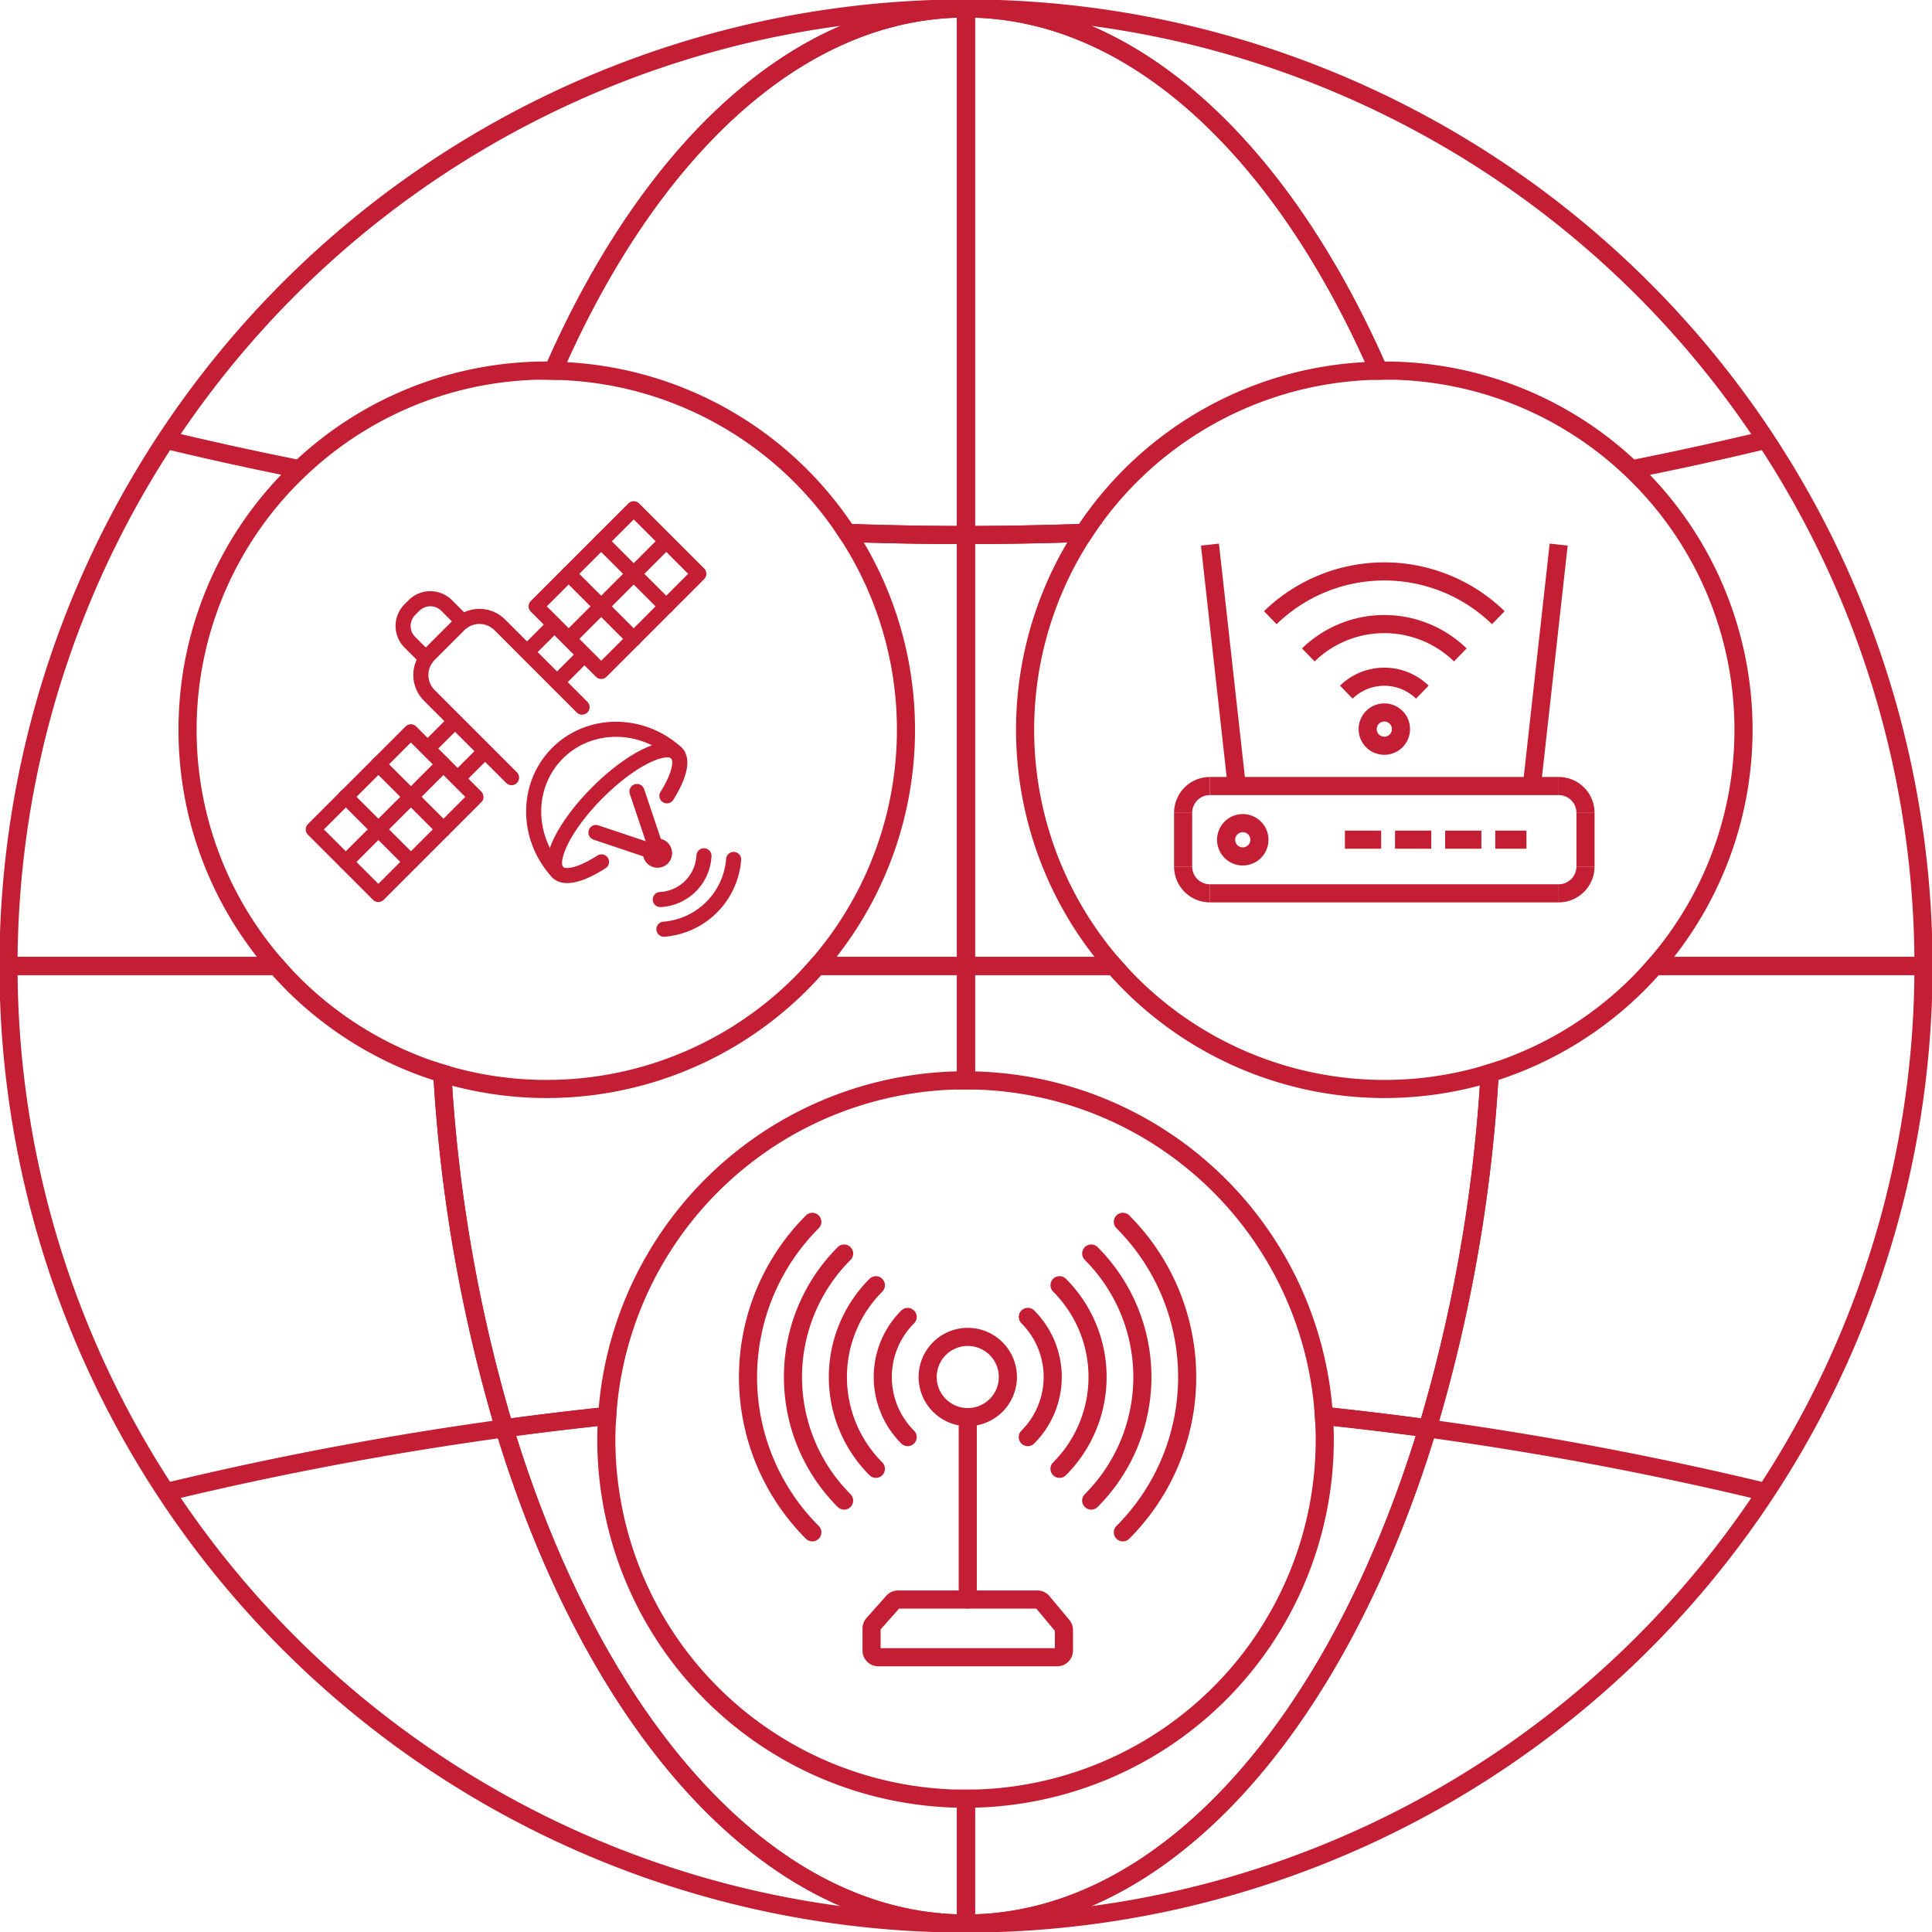 <svg xmlns="http://www.w3.org/2000/svg" xmlns:xlink="http://www.w3.org/1999/xlink" width="320" height="320" viewBox="0 0 320 320">
  <defs>
    <clipPath id="clip-path">
      <rect id="Rectangle_6440" data-name="Rectangle 6440" width="320" height="320" transform="translate(0.354 0.354)" fill="none" stroke="#c31e33" stroke-width="3"/>
    </clipPath>
  </defs>
  <g id="Group_34871" data-name="Group 34871" transform="translate(-0.354 -0.354)">
    <g id="Group_34610" data-name="Group 34610" clip-path="url(#clip-path)">
      <path id="Path_172998" data-name="Path 172998" d="M84.138,258.583a564.676,564.676,0,0,0-56,10.544,564.676,564.676,0,0,1,56-10.544,257.446,257.446,0,0,1-10.282-58.778A59.513,59.513,0,0,1,46.354,182H2v0A158.591,158.591,0,0,0,160.571,340.591C127.654,340.583,99,307.469,84.138,258.583Z" transform="translate(-0.238 -21.646)" fill="none" stroke="#c31e33" stroke-miterlimit="10" stroke-width="3"/>
      <path id="Path_172999" data-name="Path 172999" d="M31.658,121.464A59.309,59.309,0,0,1,50.229,78.3Q39.143,76.1,28.14,73.456q11,2.65,22.088,4.848A59.273,59.273,0,0,1,91.154,61.969c.359,0,.714.021,1.071.027,15.987-36.548,40.658-59.99,68.347-60A158.591,158.591,0,0,0,2,160.59H46.354A59.246,59.246,0,0,1,31.658,121.464Z" transform="translate(-0.238 -0.238)" fill="none" stroke="#c31e33" stroke-miterlimit="10" stroke-width="3"/>
      <path id="Path_173000" data-name="Path 173000" d="M182,2h0Z" transform="translate(-21.646 -0.238)" fill="none" stroke="#c31e33" stroke-miterlimit="10" stroke-width="3"/>
      <path id="Path_173001" data-name="Path 173001" d="M296.085,182a59.515,59.515,0,0,1-27.352,17.765,257.292,257.292,0,0,1-10.292,58.82,564.481,564.481,0,0,1,56,10.544,564.481,564.481,0,0,0-56-10.544c-14.868,48.888-43.525,82-76.444,82.008h0A158.592,158.592,0,0,0,340.591,182v0Z" transform="translate(-21.646 -21.646)" fill="none" stroke="#c31e33" stroke-miterlimit="10" stroke-width="3"/>
      <path id="Path_173002" data-name="Path 173002" d="M250.357,61.992c.309,0,.617-.024.928-.024a59.276,59.276,0,0,1,40.947,16.356q11.146-2.216,22.211-4.869-11.06,2.664-22.211,4.869a59.438,59.438,0,0,1,3.854,82.265h44.505A158.6,158.6,0,0,0,182,2h0C209.688,2,234.366,25.444,250.357,61.992Z" transform="translate(-21.646 -0.238)" fill="none" stroke="#c31e33" stroke-miterlimit="10" stroke-width="3"/>
      <path id="Path_173003" data-name="Path 173003" d="M181.993,362h0Z" transform="translate(-21.646 -43.055)" fill="none" stroke="#c31e33" stroke-miterlimit="10" stroke-width="3"/>
      <path id="Path_173004" data-name="Path 173004" d="M181.989,2h0Z" transform="translate(-21.644 -0.238)" fill="none" stroke="#c31e33" stroke-miterlimit="10" stroke-width="3"/>
      <path id="Path_173005" data-name="Path 173005" d="M181.989,362h0Z" transform="translate(-21.644 -43.055)" fill="none" stroke="#c31e33" stroke-miterlimit="10" stroke-width="3"/>
      <path id="Path_173006" data-name="Path 173006" d="M154.037,172.314h24.635V100.933h-.007q-9.845,0-19.674-.354a59.442,59.442,0,0,1-4.954,71.735Z" transform="translate(-18.321 -11.963)" fill="none" stroke="#c31e33" stroke-miterlimit="10" stroke-width="3"/>
      <path id="Path_173007" data-name="Path 173007" d="M206.484,172.314a59.441,59.441,0,0,1-4.952-71.739q-9.76.341-19.535.358v71.381Z" transform="translate(-21.646 -11.962)" fill="none" stroke="#c31e33" stroke-miterlimit="10" stroke-width="3"/>
      <path id="Path_173008" data-name="Path 173008" d="M250.357,61.992C234.366,25.444,209.688,2,182,2V89.209q9.775,0,19.535-.357A59.428,59.428,0,0,1,250.357,61.992Z" transform="translate(-21.646 -0.238)" fill="none" stroke="#c31e33" stroke-miterlimit="10" stroke-width="3"/>
      <path id="Path_173009" data-name="Path 173009" d="M241.422,270.491A59.494,59.494,0,0,1,182,329.985V350.65c32.919-.005,61.576-33.12,76.444-82.009q-8.568-1.171-17.162-2.067C241.364,267.871,241.422,269.174,241.422,270.491Z" transform="translate(-21.646 -31.706)" fill="none" stroke="#c31e33" stroke-miterlimit="10" stroke-width="3"/>
      <path id="Path_173010" data-name="Path 173010" d="M206.484,182H182v18.94a59.487,59.487,0,0,1,59.281,55.578q8.593.908,17.162,2.066a257.292,257.292,0,0,0,10.292-58.82A59.52,59.52,0,0,1,206.484,182Z" transform="translate(-21.646 -21.646)" fill="none" stroke="#c31e33" stroke-miterlimit="10" stroke-width="3"/>
      <path id="Path_173011" data-name="Path 173011" d="M171.678,329.987l-.071,0a59.5,59.5,0,0,1-59.5-59.5c0-1.312.057-2.61.141-3.9q-8.523.9-17.026,2.051c14.865,48.887,43.516,82,76.434,82.009h.018Z" transform="translate(-11.326 -31.708)" fill="none" stroke="#c31e33" stroke-miterlimit="10" stroke-width="3"/>
      <path id="Path_173012" data-name="Path 173012" d="M104.4,62a59.426,59.426,0,0,1,48.683,26.858q9.829.348,19.674.354h.007V2h-.019C145.063,2.006,120.392,25.448,104.4,62Z" transform="translate(-12.418 -0.238)" fill="none" stroke="#c31e33" stroke-miterlimit="10" stroke-width="3"/>
      <path id="Path_173013" data-name="Path 173013" d="M170.218,200.936l.071,0V182H145.654a59.5,59.5,0,0,1-62.1,17.807,257.447,257.447,0,0,0,10.281,58.778q8.5-1.162,17.026-2.051A59.49,59.49,0,0,1,170.218,200.936Z" transform="translate(-9.938 -21.646)" fill="none" stroke="#c31e33" stroke-miterlimit="10" stroke-width="3"/>
      <g id="Group_34618" data-name="Group 34618">
        <path id="Path_173014" data-name="Path 173014" d="M79.986,122.85l-2.691-2.693a3.819,3.819,0,0,1,0-5.389l.7-.7a3.825,3.825,0,0,1,5.391,0l2.684,2.682" transform="translate(-9.061 -13.434)" fill="none" stroke="#c31e33" stroke-linecap="round" stroke-linejoin="round" stroke-width="2.5"/>
        <path id="Path_173015" data-name="Path 173015" d="M94.541,142.984,80.912,129.353a4.775,4.775,0,0,1,0-6.737l4.94-4.942a4.777,4.777,0,0,1,6.736,0l13.631,13.633" transform="translate(-9.459 -13.83)" fill="none" stroke="#c31e33" stroke-linecap="round" stroke-linejoin="round" stroke-width="2.5"/>
        <path id="Path_173016" data-name="Path 173016" d="M112.427,159.92c-3.283,2.115-6.079,2.887-7.242,1.731-1.823-1.819,1.1-7.709,6.529-13.166s11.309-8.4,13.138-6.582c1.145,1.136.426,3.864-1.594,7.081" transform="translate(-12.445 -16.813)" fill="none" stroke="#c31e33" stroke-linecap="round" stroke-linejoin="round" stroke-width="2.5"/>
        <path id="Path_173017" data-name="Path 173017" d="M104.68,161.152c-5.191-5.649-5.313-14.231-.137-19.56,5.247-5.4,14.009-5.448,19.8-.191" transform="translate(-11.979 -16.354)" fill="none" stroke="#c31e33" stroke-linecap="round" stroke-linejoin="round" stroke-width="2.5"/>
        <line id="Line_340" data-name="Line 340" x2="3.41" y2="10.154" transform="translate(105.854 131.448)" fill="none" stroke="#c31e33" stroke-linecap="round" stroke-miterlimit="10" stroke-width="2.5"/>
        <line id="Line_341" data-name="Line 341" x2="10.154" y2="3.41" transform="translate(99.059 138.241)" fill="none" stroke="#c31e33" stroke-linecap="round" stroke-miterlimit="10" stroke-width="2.5"/>
        <path id="Path_173018" data-name="Path 173018" d="M131.762,161.287a7.63,7.63,0,0,1-7.231,7.24" transform="translate(-14.811 -19.183)" fill="none" stroke="#c31e33" stroke-linecap="round" stroke-linejoin="round" stroke-width="2.5"/>
        <path id="Path_173019" data-name="Path 173019" d="M136.76,161.971a12.577,12.577,0,0,1-11.542,11.553" transform="translate(-14.893 -19.265)" fill="none" stroke="#c31e33" stroke-linecap="round" stroke-linejoin="round" stroke-width="2.5"/>
        <line id="Line_342" data-name="Line 342" x1="4.472" y2="4.474" transform="translate(87.682 103.842)" fill="none" stroke="#c31e33" stroke-linecap="round" stroke-miterlimit="10" stroke-width="2.5"/>
        <line id="Line_343" data-name="Line 343" x1="4.471" y2="4.474" transform="translate(92.66 108.819)" fill="none" stroke="#c31e33" stroke-linecap="round" stroke-miterlimit="10" stroke-width="2.5"/>
        <rect id="Rectangle_6438" data-name="Rectangle 6438" width="22.866" height="15.243" transform="matrix(0.707, -0.707, 0.707, 0.707, 89.156, 100.783)" fill="none" stroke="#c31e33" stroke-linecap="round" stroke-linejoin="round" stroke-width="2.5"/>
        <line id="Line_344" data-name="Line 344" x2="10.799" y2="10.796" transform="translate(94.537 95.4)" fill="none" stroke="#c31e33" stroke-linecap="round" stroke-miterlimit="10" stroke-width="2.5"/>
        <line id="Line_345" data-name="Line 345" x1="16.128" y2="16.13" transform="translate(94.57 90.019)" fill="none" stroke="#c31e33" stroke-linecap="round" stroke-miterlimit="10" stroke-width="2.5"/>
        <line id="Line_346" data-name="Line 346" x2="10.799" y2="10.797" transform="translate(99.924 90.012)" fill="none" stroke="#c31e33" stroke-linecap="round" stroke-miterlimit="10" stroke-width="2.5"/>
        <line id="Line_347" data-name="Line 347" y1="4.474" x2="4.472" transform="translate(76.191 124.81)" fill="none" stroke="#c31e33" stroke-linecap="round" stroke-miterlimit="10" stroke-width="2.5"/>
        <line id="Line_348" data-name="Line 348" y1="4.474" x2="4.472" transform="translate(71.213 119.832)" fill="none" stroke="#c31e33" stroke-linecap="round" stroke-miterlimit="10" stroke-width="2.5"/>
        <rect id="Rectangle_6439" data-name="Rectangle 6439" width="22.864" height="15.244" transform="translate(52.24 137.732) rotate(-45)" fill="none" stroke="#c31e33" stroke-linecap="round" stroke-linejoin="round" stroke-width="2.5"/>
        <line id="Line_349" data-name="Line 349" x1="10.801" y1="10.797" transform="translate(63.008 126.928)" fill="none" stroke="#c31e33" stroke-linecap="round" stroke-miterlimit="10" stroke-width="2.5"/>
        <line id="Line_350" data-name="Line 350" y1="16.131" x2="16.128" transform="translate(57.646 126.976)" fill="none" stroke="#c31e33" stroke-linecap="round" stroke-miterlimit="10" stroke-width="2.5"/>
        <line id="Line_351" data-name="Line 351" x1="10.801" y1="10.799" transform="translate(57.619 132.315)" fill="none" stroke="#c31e33" stroke-linecap="round" stroke-miterlimit="10" stroke-width="2.5"/>
        <path id="Path_173020" data-name="Path 173020" d="M122.687,160.626a1.167,1.167,0,1,0,1.17-1.165h-.007A1.166,1.166,0,0,0,122.687,160.626Z" transform="translate(-14.592 -18.966)" fill="none" stroke="#c31e33" stroke-linecap="round" stroke-linejoin="round" stroke-width="2.5"/>
      </g>
      <path id="Path_173021" data-name="Path 173021" d="M195,310.659H165.359a1.113,1.113,0,0,1-1.111-1.114v-3.655a1.127,1.127,0,0,1,.282-.737l3.277-3.682a1.119,1.119,0,0,1,.836-.373h23.069a1.114,1.114,0,0,1,.855.4l3.278,3.927a1.118,1.118,0,0,1,.264.715v3.436A1.115,1.115,0,0,1,195,310.659Z" transform="translate(-19.535 -35.812)" fill="none" stroke="#c31e33" stroke-linecap="round" stroke-linejoin="round" stroke-width="3"/>
      <path id="Path_173022" data-name="Path 173022" d="M177.417,262.438v30.207m0-30.205a6.643,6.643,0,1,1,4.7-1.946,6.644,6.644,0,0,1-4.7,1.946Zm9.951-16.6a14.071,14.071,0,0,1,0,19.9l-.006.008m-19.9,0a14.075,14.075,0,0,1,0-19.9m25.155-5.256a21.5,21.5,0,0,1,.011,30.4l-.005.005-.006.006M162.2,271a21.5,21.5,0,0,1,0-30.4l0,0m35.665-5.259a28.936,28.936,0,0,1,0,40.921m-40.926,0a28.935,28.935,0,0,1,0-40.915m46.169-5.256a36.369,36.369,0,0,1,0,51.433m-51.436,0a36.368,36.368,0,0,1,0-51.426" transform="translate(-16.773 -27.366)" fill="none" stroke="#c31e33" stroke-linecap="round" stroke-linejoin="round" stroke-width="3"/>
      <path id="Path_173023" data-name="Path 173023" d="M293.417,148.168a4.44,4.44,0,0,1,4.442,4.437v.005" transform="translate(-34.898 -17.623)" fill="none" stroke="#c31e33" stroke-miterlimit="10" stroke-width="3"/>
      <path id="Path_173024" data-name="Path 173024" d="M293.417,167.739a4.44,4.44,0,0,0,4.442-4.437V163.3" transform="translate(-34.898 -19.422)" fill="none" stroke="#c31e33" stroke-miterlimit="10" stroke-width="3"/>
      <path id="Path_173025" data-name="Path 173025" d="M227.259,148.168a4.44,4.44,0,0,0-4.442,4.437v.005" transform="translate(-26.501 -17.623)" fill="none" stroke="#c31e33" stroke-miterlimit="10" stroke-width="3"/>
      <path id="Path_173026" data-name="Path 173026" d="M227.259,167.739a4.44,4.44,0,0,1-4.442-4.437V163.3" transform="translate(-26.501 -19.422)" fill="none" stroke="#c31e33" stroke-miterlimit="10" stroke-width="3"/>
      <line id="Line_352" data-name="Line 352" x1="57.761" transform="translate(200.759 130.545)" fill="none" stroke="#c31e33" stroke-miterlimit="10" stroke-width="3"/>
      <line id="Line_353" data-name="Line 353" x2="57.761" transform="translate(200.759 148.317)" fill="none" stroke="#c31e33" stroke-miterlimit="10" stroke-width="3"/>
      <line id="Line_354" data-name="Line 354" y2="8.886" transform="translate(262.963 134.988)" fill="none" stroke="#c31e33" stroke-miterlimit="10" stroke-width="3"/>
      <line id="Line_355" data-name="Line 355" y1="8.886" transform="translate(196.316 134.988)" fill="none" stroke="#c31e33" stroke-miterlimit="10" stroke-width="3"/>
      <line id="Line_356" data-name="Line 356" x1="4.442" y1="39.989" transform="translate(200.76 90.556)" fill="none" stroke="#c31e33" stroke-miterlimit="10" stroke-width="3"/>
      <line id="Line_357" data-name="Line 357" y1="39.989" x2="4.442" transform="translate(254.077 90.556)" fill="none" stroke="#c31e33" stroke-miterlimit="10" stroke-width="3"/>
      <path id="Path_173027" data-name="Path 173027" d="M266.084,130.172a9.031,9.031,0,0,0-12.589,0" transform="translate(-30.15 -15.178)" fill="none" stroke="#c31e33" stroke-miterlimit="10" stroke-width="3"/>
      <path id="Path_173028" data-name="Path 173028" d="M271.528,122.831a18.061,18.061,0,0,0-25.177,0" transform="translate(-29.3 -14.001)" fill="none" stroke="#c31e33" stroke-miterlimit="10" stroke-width="3"/>
      <path id="Path_173029" data-name="Path 173029" d="M276.973,115.489a27.09,27.09,0,0,0-37.766,0" transform="translate(-28.45 -12.824)" fill="none" stroke="#c31e33" stroke-miterlimit="10" stroke-width="3"/>
      <path id="Path_173030" data-name="Path 173030" d="M257.51,137.095a2.758,2.758,0,1,0,2.759-2.757h0A2.757,2.757,0,0,0,257.51,137.095Z" transform="translate(-30.627 -15.978)" fill="none" stroke="#c31e33" stroke-miterlimit="10" stroke-width="3"/>
      <path id="Path_173031" data-name="Path 173031" d="M230.9,157.9a2.758,2.758,0,1,0,2.759-2.757h0A2.757,2.757,0,0,0,230.9,157.9Z" transform="translate(-27.462 -18.453)" fill="none" stroke="#c31e33" stroke-miterlimit="10" stroke-width="3"/>
      <path id="Path_173045" data-name="Path 173045" d="M0,0H30.068" transform="translate(223.117 139.431)" fill="none" stroke="#c31e33" stroke-width="3" stroke-dasharray="6 2.3"/>
    </g>
  </g>
</svg>
